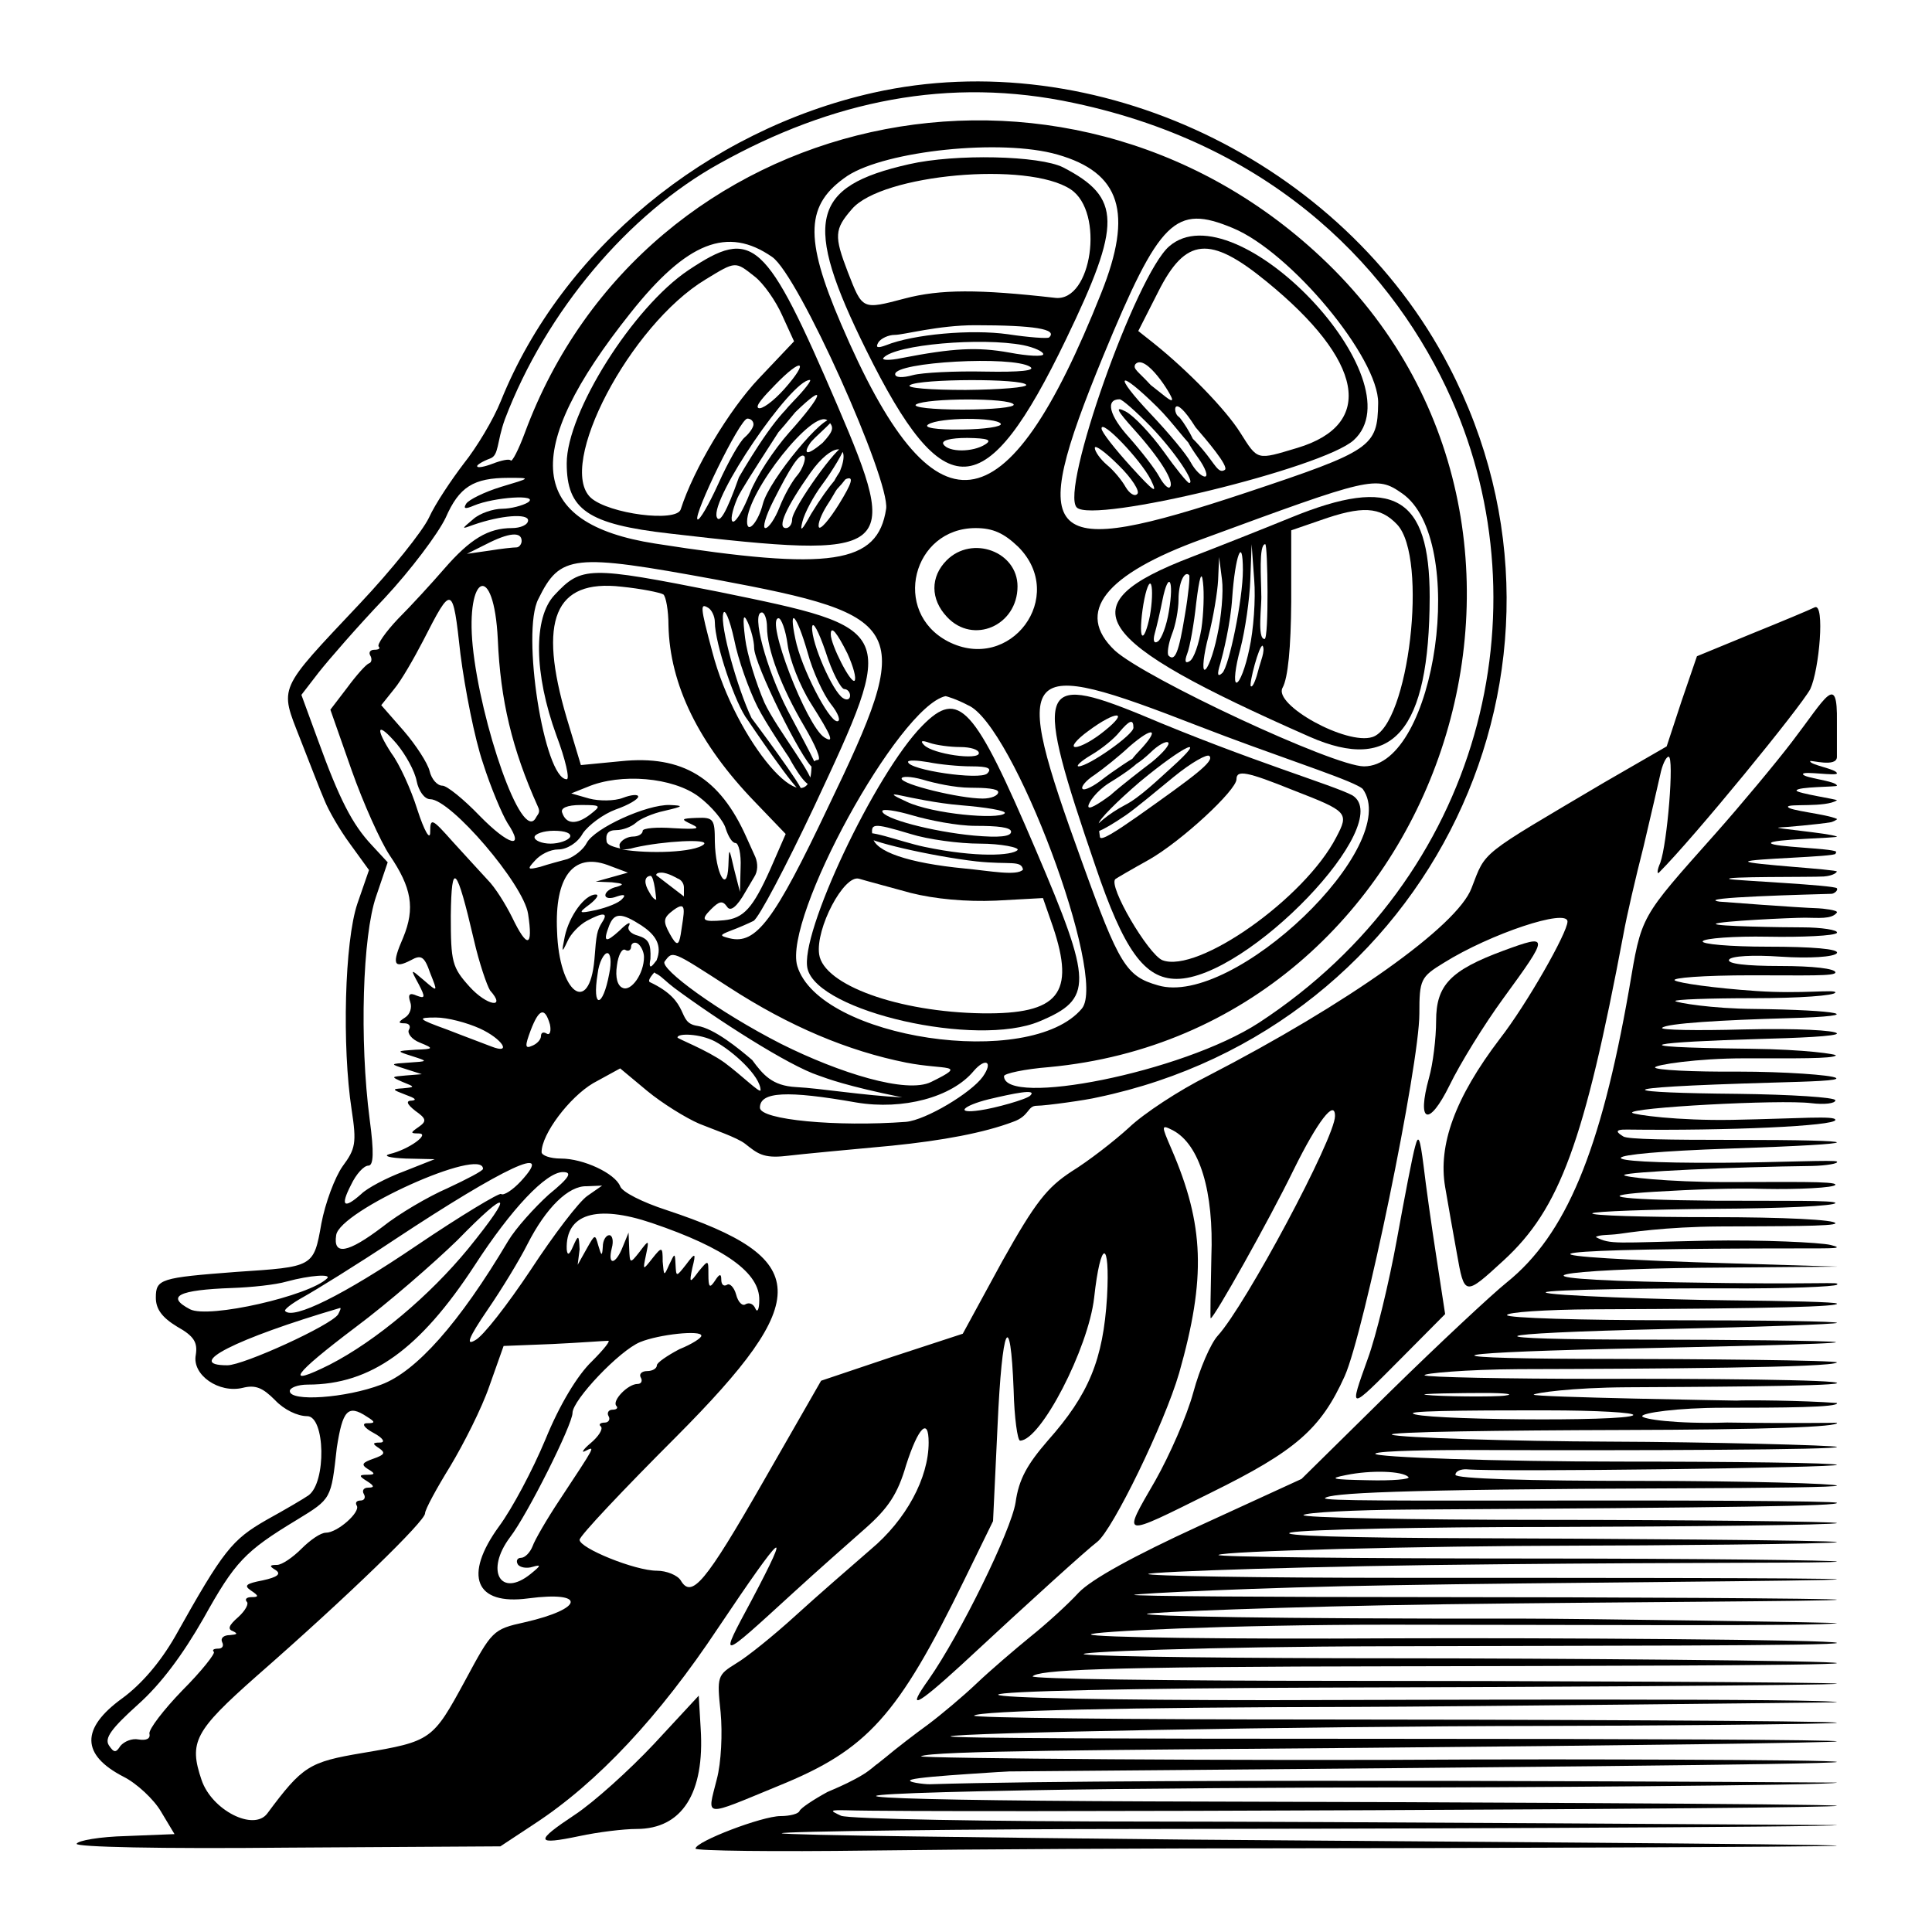<?xml version="1.0" encoding="utf-8"?>
<!-- Generator: Adobe Illustrator 25.0.0, SVG Export Plug-In . SVG Version: 6.00 Build 0)  -->
<svg version="1.1" id="Layer_1" xmlns="http://www.w3.org/2000/svg" xmlns:xlink="http://www.w3.org/1999/xlink" x="0px" y="0px"
	 viewBox="0 0 300 300" style="enable-background:new 0 0 300 300;" xml:space="preserve">
<g transform="translate(0,300) scale(0.05,-0.05)">
	<path d="M2823,5490c-306-69-331-177-133-577c243-492,371-485,621,34c173,359,172,439-9,533C3229,5517,2967,5523,2823,5490z
		 M3325,5412c106-70,66-350-48-337c-237,27-357,27-467-2c-133-35-131-36-177,82c-43,112-42,133,13,196
		C2739,5459,3192,5500,3325,5412z M3028,4990c183,0,258-12,230-38c-4-4-62,0-128,10c-114,16-293,0-378-34c-27-10-34-8-24,9
		c8,12,31,23,51,23C2806,4960,2914,4990,3028,4990z M3178,4928c34-7,62-20,62-28s-47-6-105,5c-100,18-175,14-335-17c-38-8-64-7-56,1
		C2781,4930,3048,4953,3178,4928z M3199,4861c19-12-31-17-140-15c-93,2-194-3-224-11c-32-9-55-8-55,3C2780,4876,3144,4896,3199,4861
		z M3187,4805c5-8-80-15-188-16c-109,0-187,6-173,15C2857,4824,3175,4825,3187,4805z M3148,4744c5-9-66-16-159-16s-157,7-144,16
		C2878,4764,3135,4765,3148,4744z M3108,4684c5-9-49-17-121-18c-81-1-121,6-104,16C2917,4704,3094,4705,3108,4684z M3060,4620
		c-39-25-114-25-130,0c-8,12,21,20,74,20C3067,4639,3082,4634,3060,4620z"/>
	<path d="M3631,5235c-103-89-340-758-287-811c51-51,764,122,860,209C4407,4817,3838,5415,3631,5235z M3933,5126
		c302-246,339-444,96-517c-127-38-122-40-177,47c-45,72-164,194-269,278l-48,38l62,122C3682,5263,3757,5270,3933,5126z M3640,4760
		c0-12-28.4,15.3-66.4,44.3c-39.8,43.5-56.3,49.8-47.6,64.7C3558,4904,3640,4772,3640,4760z M3594,4736
		c47-46,99.9-121.8,112.7-124.3c21.5-4.3-36.3,88.2-46.3,94.2c-18.4,10.9-20.4,83.1,52.6-32.9c31-36,105.5-122.5,90.7-132.3
		c-20-13-29.7,17.3-68.7,63.3c-64,76-74,58-14-26c23-32,32-58,21-58s-31,20-44,44c-13,25-69,92-124,150
		C3455,4840,3471,4857,3594,4736z M3574,4675c74-77,140-175,119-175c-5,0-41,44-80,99c-39,54-92,110-117,123c-35,18-28,4,27-57
		c80-89,126-163,110-178c-5-6-20,9-33,33s-55,78-93,121c-62,68-75,119-30,119C3485,4760,3528,4722,3574,4675z M3574,4510
		c23-47,10-38-61,40c-50,55-92,108-92,119C3419,4701,3542,4573,3574,4510z M3532,4466c-8-9-24,1-36,21c-11,20-37,52-58,69
		c-21,18-38,42-38,53s33-13,74-54C3515,4515,3541,4474,3532,4466z"/>
	<path d="M2138,5161c-172-115-378-442-378-600c0-144,65-189,320-218c698-81,719-65,521,397C2377,5261,2339,5295,2138,5161z
		 M2344,5141c27-21,65-75,85-120l37-81l-109-115c-93-98-203-282-243-407c-13-41-223-14-279,36c-108,99,121,536,356,678
		C2286,5190,2283,5189,2344,5141z M2435,4791c-34-38-70-64-80-58s16.7,35.3,51.7,71.3C2491.7,4892.3,2515,4881,2435,4791z
		 M2464,4754c-87-89-192.1-276.2,6-34c99,96,87,55-19-63c-48-54-103-138-122-188c-19-49-42-89-52-89s-4,33,13,73
		s192,298.2,187,303.2c-51.9-23-140.7-167.3-182.2-238.4c-39-111-60.8-144.8-68.8-123.8c-21,56,231,426,289,426
		C2522,4820,2499,4790,2464,4754z M2555,4625c-56.9-48.2-57.7-28.8-39.4-1.7c12,17.8,71.6,65.7,68.1,71.7
		c-18,28-195.6-185-214.6-260c-14-56-49-96-49-55c0,93,207,354,250,314C2592,4674,2589,4662,2555,4625z M2340,4682c0-9-12-27-27-40
		c-15-12-52-77-82-144c-30-66-59-116-65-111c-13,14,132,313,155,313C2332,4700,2340,4692,2340,4682z M2608,4535
		c-48.6-73.9-2-32,21-22c23,8,17-13-23-78c-31-50-59-82-63-72s8,40,25,67c18,27,27.3,46.4,31.4,50.8c86.1,90.5,37.8,115.9-80.4-76.8
		c-28-51-36-59-27-24c7,28,35,80,62,116c28,37,72.7,109.8,66.7,115.8c-14,14-160.7-190.8-160.7-224.8c0-15-9-27-19-27
		c-29,0,0,64,76,172C2583,4625,2646.7,4631,2608,4535z M2477,4525c-17-19-42-64-56-100s-34-65-44-65s1,38,25,85
		c51,101,81.9,151.9,95.9,137.9C2503.9,4576.9,2493,4544,2477,4525z"/>
	<path d="M4010,4393c-88-36-227-91-310-123c-389-149-318-256,367-558c259-114,372,17,373,434C4440,4459,4328,4523,4010,4393z
		 M4339,4371c97-103,36-625-77-660c-80-26-308,100-279,153c17,30,26,125,27,267v222l90,31C4230,4430,4286,4427,4339,4371z
		 M3880,3985c-12-58-30-105-40-105c-9,0-4,47,12,105c15,58,29,155,31,215l4,110l8-110C3900,4140,3893,4043,3880,3985z
		 M3859.9,4228.8c0-89-42.9-298.8-63.9-318.8c-15-14-17-5-6,30c8,28,31.7,123.3,36.7,203.3
		C3835.7,4273.3,3859.9,4339.8,3859.9,4228.8z M3780,4025c-12-58-30-105-39-105c-8,0-3,47,12,104c15,58,28,137,30,175l3,71l9-70
		C3800,4162,3793,4083,3780,4025z M3731,4047c-8-47-23-92-36-100c-14-9-17-1-8,23c8,20,21,91,28,158c10,81,17,102,21,63
		C3740,4159,3738,4094,3731,4047z M3680,4091c-19-117-31-147-51-127c-5,6-1,35,10,65c12,29,21,79,21,109c0,51,18,91,33,76
		C3696,4210,3691,4155,3680,4091z M3571,4087c-8-39-18-66-24-60c-6,5-4,49,4,97c8,47,19,74,24,60S3578,4126,3571,4087z M3630,4101
		c-7-44-23-86-34-93c-12-8-16,2-10,24c6,21,17,68,24,104C3629,4230,3647,4200,3630,4101z M3929.3,4310c8,0,11.7-294.6-2.1-294.5
		c-24,0.3-8,106-10.2,137.6C3917,4197,3908.3,4310,3929.3,4310z M3907.4,3917.2c-4.3-17.5-15.9-54.3-22.9-48.3
		c-6,7,26,130,36.8,125.6C3930.2,3979.4,3914.2,3944.8,3907.4,3917.2z"/>
	<path d="M2940,4260c-51-51-51-121,1-176c81-87,219-27,219,95C3160,4287,3019,4339,2940,4260z"/>
	<path d="M2864,3746c-146-148-383-649-356-755c33-133,525-245,720-163c167,70,166,118-11,532C3025,3810,2978,3862,2864,3746z
		 M2982,3680c32,0,58-8,58-19c0-23-143-3-170,25c-13,13-8,16,17,7C2907,3686,2950,3680,2982,3680z M3017,3620c51,0,65-6,49-22
		c-22-22-246,11-246,36c0,6,28,5,63-1C2917,3626,2977,3620,3017,3620z M3012.6,3553.7c47,0,87.4-2.7,87.4-13.7s-22-20-48-20
		c-72,0-252,44-252,62c0,8,29,7,65-3C2901,3568,2965.6,3553.7,3012.6,3553.7z M2984.4,3499.2c74-6,144.1-16.7,135.6-25.2
		c-20-19.9-223-2-304,36c-48,22-53,27-16,19C2828,3523,2910.4,3505.2,2984.4,3499.2z M3030.4,3435.2c67,0,109.6-4.2,109.6-18.2
		c0-15-36-19-115-12c-129,12-285,53-285,76c0,8,42,2,93-13S2971.4,3435.2,3030.4,3435.2z M2828,3410c54-17,151-30,215-30
		c65,0,124.6-12,117-20c-16.3-17.1-127-24-289,10c-76,16-186.5,60.4-186,35.7c0.3-17,207.9-64.9,347.9-80.9
		c104-11,138.2,4.7,144.2-25.3c-17.9-21-105.1-3.8-180.1,3.2c-177,17-281,53-287,98C2704,3442.7,2705,3447,2828,3410z M2828,3227
		c75-19,173-28,265-24l146,8l31-89c70-208,18-272-219-269c-261,4-493,88-507,183c-12,80,77,249,124,235
		C2691,3264,2763,3245,2828,3227z"/>
	<path d="M5565,3696c-52-68-158-195-235-282c-240-270-231-253-271-488c-88-502-196-761-380-909c-46-37-209-189-361-338l-276-272
		l-316-145c-207-95-337-167-376-208c-33-36-100-97-150-137c-49-40-125-105-167-145c-42-40-110-97-150-127c-40-29-100-75-132-102
		l-60-48l41.6-29.8l51.1,30.6L3766,504c591,5,1930.6,16,1938.6,24s-973.6,8.8-1127.6,7.8c-705-5-1728,3.5-1717,9.8
		C2891.1,563.3,3445,565,4241,572c797,7,1459.6,16,1463.6,20c5,5-635.6,8-1414.6,8s-1344.1,1.6-1338.1,7.6
		c11,11,1081.1,31.4,1836.1,32.4c219,0,922.6,5,916.6,10c-5,6-1022.6,10-1614.6,10s-1071,5-1065,12c16,15,472,26,1183,27
		c329,1,1496.6,14.3,1496.6,14.3C5694.8,725.9,4406,721,3942,720c-490,0-842,7-842,17c0,11,420,20,1004,22c552,1,1595.6,7,1600.6,12
		c6,5-1012.6,9-1544.6,9s-960,6-953,14c19,19,182.7,30.2,1142.7,31.2c459,1,1355,1.8,1355,9.8c0,8-893.6,15-1369.6,15s-910,5-965,12
		c-55,7,379.4,24.4,934.4,25.4c582,2,1415.2,0.6,1400.2,10.6c-16,10-882.7,16-1388.7,14c-505-3-923,3-928,12
		c-6,9,422.3,30.4,928.3,30.4c553,0,1335.7-5.5,1388.3,4.6c12.8,2.5-802.4,14.3-982.4,14.3c-785-1-1168.2,7.7-1160.2,14.7
		c4,5,426,22.8,926,29.8c501,7,1212.6,9.2,1216.6,14.2c5,4-723.6,8-1244.6,8s-943,3-938,7c4,4,375.1,23,809.1,30
		c435,8,1368.8,13.1,1373.8,18.1c5,5-931.9,4.8-1364.9,4.8s-781,6-774,12c6,7,513,25.2,1094,30.2c581,6,1040.6,3.2,1044.6,8.2
		c5,4-432.6,9.6-964.6,9.6s-962,5-956,11c12,12,619,28,1114,29c192,0,812.6,5,806.6,11c-6,6-770.6,11-1127.6,12c-388,1-615,8-567,18
		c44,9,408,17,808,17c401,1,881.6,6,886.6,12c6,5-482.6,10-904.6,10s-760,7-752,15c9,8,156,16,329,17c1004,6,1337.6,11,1327.6,21
		c-6,6-488.6,8-915.6,7c-427,0-682.2-1.5-674.2,7.5c15,15,198.2,27.5,1103.2,30.5c269,1,492.6,3.5,486.6,8.5
		c-5,6-280.6,14.5-601.6,14.5c-362,0-583,7-583,19c0,11,16,18,35,17c98-9,1158.6,5,1149.6,14c-6,6-324.6,10-672.6,10
		c-375,0-766.9,13.5-760.9,24.5c6,10,209.9,11.5,283.9,11.5c543-2,1158.6,0.6,1149.6,9.6c-6,5-405.6,15.4-706.6,16.4
		c-302,1-652.7,12.4-674.7,21.4S4670,1558,5036,1559c446,1,676.9,9.5,668.9,22.5c0,0-147.3-2.2-341.2,0.7
		c-160-5-263.7,10.8-263.7,19.8c0,10,108.9,26.1,251.9,26.1c179,0,361.8,0.8,352.8,14.8c-106.6,7.9-287.3,9.4-311.3,7.4
		c0,0-639.3,10.6-630.3,18.6c5,5,114.1,21.8,291.1,22.8c176,1,634.6,2.6,650.6,12.6c17,11-434.4,14.6-742.4,13.6
		c-285,0-532.2,5-538.2,11c-6,6,129,18.1,293,19.1c432,1,972.6,4.7,987.6,20.7c8,7-458.6,11.1-704.6,11.1c-562,0-562,18,1,31
		c303.7,6.7,709.4,15.1,700.5,21c-7,4.6-361.1,7.9-588.2,7.9c-552,0-540.3,19.1,68.7,33.1c279,6,518.6,14.8,522.6,18.8
		c5,5-228.6,8.2-511.6,8.2c-282,0-513,7-513,16s119,17,265,18c578,2,767.6,8.8,759.6,17.8c-5,5-150.6,8.2-340.6,10.2
		c-189,2-564,14.6-564,24.6c0,9,374,13.4,562,12.4c188-1,335.6,5.4,342.6,11.4c11,11-31.8-1.1-495.7,7.4
		c-597.3,11-342.9,41.2,73.1,45.2l422.6,3.6L5265,2080c-633,22-472,43,335,43c96,0,129.3-0.4,85.3,10.6c-33,8-213.3,16.4-382.3,13.4
		c-288-6-300.2-13-347.4,11.3c13,8,38.9,5.2,72.4,9.7c26.4,3.6,142.2,22.1,314.2,23.1c179,1,357.8-0.1,357.8,9.9c0,11-159,19-383,19
		c-211,0-378,5-372,12c6,6,179,12,383,14c205,1,372,9,372,18s-161.3,6.1-373.3,7.1c-336,3-369.7,16.9-186.7,27.9
		c116,7,244.5,11.8,340.5,8.8c99-2,219.5,3.2,219.5,13.2c0,11-143.8,7.9-337.8,7.9c-184,0-324.2,16.1-318.2,22.1
		c10,10,340,25,584,28c43,1,83.6,7.6,76.6,13.6c-6,6-174-2.7-358-3.7c-430-2-412.7,29.1,25.3,44.1c441,15,444,27,6,27
		c-191,0-322.4,1.5-336.4,10.5c-16,10-34.6,22.5,12.4,21.5c312-4,646,11,646,30c0,14-108,4.2-320,0.2c-171-3-304,15.8-311,21.8
		c-15,16,460,42,556,30c41-5,75-1,75,9c0,9-137,18-305,20c-342,3-459.5,18.5,115,35c111,3.2,206.5,5.6,191.5,14.6
		c-14,9-159.5,19.4-302.5,19.4c-142-1-259,5-259,13c0,8,129.8,28.3,277.8,28.3c157,0,274.7-1.7,283.7,8.9
		c3.2,3.7-93.5,18.8-265.5,20.8c-442.7,5.1-287.8,21.3,26.2,30.3c114,3,249.7,8.3,242.4,17.8c-6.9,8.9-121.6,15.9-289.6,11.9
		c-146-4-260-2-253,5c13,14,187.1,24.3,393,30c259.1,7.2,152.9,25.6-106.1,28.6c-134,1-240.9,19.4-245.9,24.4s104,9,244,9
		c139,0,253,8,253,18s-104.8-5.4-245.5,4.3c-133.4,9.1-239.9,24.8-252.9,32.8c-13,8,87.5,16,238.5,16c170,0,260-3.1,260,8.9
		c0,12-70,20-171,20c-107,0-167,7-159,20c7,11,73,15,160,9c89-6,166.6-1,174.6,11c8,13-76.6,20-214.6,20c-117,0-208,8-202,17
		c6,9,97,16,202,14c106-2,209.6,2.9,214.6,11.9c6,9-49.6,17.1-106.6,17.1c-58,0-278.1,3.1-269.1,11.1c8,8,232.1,18.9,277.1,18.9
		c38.7,0,82.4-5.8,98.6,15.9c5.7,7.7-47.7,13-57.2,13.3c-62.1,1.9-304.6,20.3-307.4,20.7c-85.9,13.3,288.9,22.4,347.9,24.3
		c8.1,0.3,21.2,10.5,16.7,17.2c-6.6,9.9-317.3,24.3-332.2,28.3c-32,9,253.5,5.8,291.6,8.3c10.1,0.7,34.6,4.5,40.6,15.3
		c3.7,6.6-277.8,22.4-275.7,31.1c2.1,9.1,271.3,14.4,271.6,24.4c0.1,3.5,4,4.6,1.1,6.6c-14.5,10.3-197,14.1-201.6,26
		c-5,13,214.9,15.9,204.6,20.7c-25,11-208.4,26.1-179.4,28.1c18.4,0.6,122,9.7,161.3,16.4c3.7,0.6,21.6,8.6,18.2,10.2
		c-32.5,15.4-152.3,25.9-152,37.8c0.2,10.3,117-3,152,20c4.1,2.7-126.4,22-125.4,30.4c1.4,12.2,125.3,10.9,125.4,14.8
		c0.2,15.3-105.4,23.8-105.4,36.3c0,10.4,105.4-7.2,105.4,2.2c0,13.5-83.1,25.6-83.2,37.8c0,4.6,83.2-20.5,83.2,13.3
		c0,21.5,0,106.5,0,108.9C5707,3914.1,5670.2,3833.2,5565,3696z M4675,1666c-30-5-210.1-2.9-246.1,2.1c-36,4,115.1,5.9,181.1,5.9
		S4705,1670,4675,1666z M5072,1605c-21-21-684.2-14.9-684.2,6.1c0,9,259.2,8.9,415.2,8.9S5080,1613,5072,1605z M4374,1413
		c7-7-50-12-126-10c-111,2-124,5-68,16C4258,1435,4355,1432,4374,1413z"/>
	<path d="M4670,3048c-165-61-210-107-210-218c0-55-10-135-22-177c-39-141-1-155,64-23c32,66,107,188,167,270
		C4812,3096,4812,3100,4670,3048z"/>
	<path d="M4395,2440c-8-27-33-158-57-290s-64-298-90-369c-59-165-61-165,102-1l138,139l-27,176c-15,96-33,225-40,285
		C4410,2466,4405,2479,4395,2440z"/>
	<path d="M2031,584c-77-82-187-181-246-220c-125-83-123-95,15-66c56,12,136,22,177,22c141,0,212,111,199,312l-6,102L2031,584z"/>
	<path d="M2570,435c-44-24-83-50-87-59c-3-9-30-16-59-16c-57,0-264-79-264-101c0-7,245-10,545-6c300,4,886,7,1303,7
		c417,0,1701.6,4,1696.6,8c-4,5-1434.6,14-2021.6,19c-587,6-1248.2,13.6-1255.2,19.6c-6,6,600.2,13.4,1132.2,13.4
		s2150.6,5,2144.6,12c0,0-1617.6,11-2125.6,11c-511,0-943,8-967,18c-37,17-35,18,18,17c240-8,3083.7,4,3074.7,14
		c-6,6-1411.7,12-1937.7,13c-1097,2-1401,20-577,35c308,6,882,9,1140,9c259-1,1374.6,6,1374.6,15c0,0-2135.8,15.5-2816.9-5.1
		c-15.9-0.5-80.2,7.2-56.2,14.5c38.6,11.8,316.8,24.5,317.3,27.7c8.5,55.6-414.2,30.9-427.7,18C2676.7,476.9,2577.1,438.7,2570,435z
		"/>
</g>
<g>
	<path d="M211,122.2"/>
	<path d="M182.7,152c11,0,34.2-24.2,27.3-28.5c-3-1.6-15.8-5.3-32.8-12.5c-16.1-6.6-16.7-4.5-7.1,23.5
		C174.5,147.5,177.7,152,182.7,152z M169,113.5c4.3-3.2,6.5-3.2,2.5,0c-1.7,1.4-3.7,2.5-4.5,2.5S167.2,114.8,169,113.5z
		 M169.5,117.2c1.7-1,3.6-2.6,4.3-3.5c1.6-1.9,2.2-2.1,2.2-0.7c0,1.1-7,6-8.5,6C167,119,167.8,118.2,169.5,117.2z M169,125.2
		c0-0.6,1.3-2.4,3.2-3.6c6.2-3.8,5.1-4.3,4.7-4.3c-0.5,0-4.3,2.6-5.7,3.7s-2.8,1.8-3.1,1.5c-0.3-0.3,0.5-1.3,1.9-2.2
		c1.3-0.9,3.8-2.9,5.4-4.4c3.7-3.2,4.8-2.8,1.5,0.7c-2.9,3-1.5,3.3,1.7,0.3c1.2-1.2,2.5-1.9,2.8-1.6s-0.8,1.6-2.5,3
		c-1.7,1.3-4.7,3.6-6.5,5.2C170.5,124.9,169,125.8,169,125.2z M170.8,130c-0.1-0.6-0.2-1.5-0.2-2.1c0-0.6,2.9-3.5,6.4-6.5
		c7-5.8,10.8-7.5,4.9-2.2c-2,1.8-5,4.7-7.2,5.8c-5.3,2.8-8,7.1,0.1,1.6c1.6-1.1,4.8-3.8,7.5-6c2.7-2.2,5.2-3.6,5.5-3.2
		c0.8,0.8-2.3,3.1-11.2,9.4C173.3,129.1,171,130.6,170.8,130z M173.2,136.5c0.1-0.1,2.5-1.5,5.2-3c5.1-2.9,13.6-10.8,13.6-12.5
		c0-1.5,1.6-1.2,8.8,1.7c8.5,3.3,8.7,3.5,6.7,7.3c-4.9,9.5-21.5,21.2-27,19.1C178.3,148.2,172,137.5,173.2,136.5z"/>
	<path d="M281.8,94.3c-0.8,0.4-5.1,2.2-9.8,4.1l-8.5,3.5l-2.4,7l-2.3,7l-9.7,5.6c-19.6,11.6-18.3,10.5-20.6,16.4
		c-2.2,5.9-19.3,18-41,29.2c-4.4,2.2-9.9,5.8-12.2,8c-2.3,2.1-6.3,5.2-8.9,6.8c-3.8,2.5-5.6,4.7-10.8,14l-6.1,11.2l-11,3.6l-11,3.7
		l-9,15.7c-9,15.7-11.1,18.2-12.8,15.3c-0.5-0.8-2.2-1.5-3.7-1.5c-3.4,0-12-3.5-12-4.8c0-0.6,6.8-7.8,15-16
		c21.4-21.5,21.1-27.7-1.5-35.2c-3.7-1.2-6.9-2.8-7.2-3.7c-0.8-2-5.7-4.3-9.2-4.3c-1.7,0-3-0.5-3-1c0-2.8,4.3-8.5,8-10.7l4.2-2.3
		l4.2,3.5c2.3,1.9,6,4.2,8.1,5.1c2.2,0.9,5.8,2.1,7.1,3.1c1.9,1.5,2.8,2.3,6.3,1.9c2.5-0.3,10-1,16.5-1.6c7.9-0.8,14.3-2,18.8-3.7
		c2.6-0.9,2.2-2.5,3.7-2.5c1.4,0,7.8-0.9,9.4-1.3c51.7-10.8,78.8-67,54.6-113.5c-16.6-32-55-50.2-89.4-42.5
		c-25.8,5.8-48.3,24.3-57.8,47.8c-1.2,3-3.8,7.3-5.8,9.8c-1.9,2.5-4.4,6.2-5.4,8.4c-1,2.1-5.8,8.1-10.7,13.3
		c-12.9,13.7-12.5,12.8-9.3,21c1.5,3.8,3.1,8,3.8,9.6c0.6,1.5,2.3,4.5,4,6.8l2.9,4l-1.8,5.2c-2,5.9-2.4,22.2-0.9,32
		c0.8,5.2,0.6,6.1-1.4,8.8c-1.2,1.7-2.7,5.7-3.3,8.9c-1.2,6.8-1.2,6.7-13.2,7.5c-11.8,0.9-12.5,1.1-12.5,4c0,1.8,1,3.1,3.3,4.5
		c2.7,1.5,3.2,2.5,2.9,4.4c-0.6,3.1,3.6,6,7.3,5.1c2-0.5,3.1,0,5,1.9c1.4,1.5,3.5,2.5,5,2.5c2.8,0,3,10.3,0.2,12.3
		c-0.7,0.5-3.6,2.2-6.5,3.8c-5.4,3.1-6.7,4.7-14.2,18.1c-2.3,4-5.2,7.4-8.2,9.6c-6.5,4.7-6.4,8.8,0.2,12.2c2,1,4.7,3.5,5.8,5.4
		l2.1,3.5l-7.5,0.3c-4.1,0.1-7.5,0.7-7.7,1.2s12.8,0.8,32.8,0.6l33-0.2l5.3-3.5c9.8-6.4,19.4-16.7,28.5-30.4
		c10.2-15.2,11.6-16.4,5.2-4.3c-5.1,9.5-5.2,9.5,6.5-1.2c3.6-3.3,8.7-7.8,11.2-10c3.5-3.1,5-5.3,6.3-9.8c1.9-5.9,3.5-7.5,3.5-3.5
		c0,5.5-3.5,12-9,16.6c-3,2.6-8.3,7.2-11.7,10.3c-3.4,3.1-7.5,6.4-9.2,7.4c-2.9,1.8-3,2-2.4,7.6c0.3,3.2,0.1,7.8-0.6,10.4
		c-1.5,6-2.3,5.9,9.6,1c13.8-5.6,18.5-10.8,28.9-32.1l4.4-9l0.7-14.8c0.7-15.7,2-18.5,2.5-5.5c0.1,4.2,0.6,7.8,1,7.8
		c3.2,0,10.6-14.3,11.5-22.2c1-9.1,2.5-9.2,2-0.1c-0.6,9.7-2.8,15.1-9.2,22.3c-3.2,3.7-4.5,6-5,9.6c-0.7,4.4-8.6,20.5-13.5,27.5
		c-3.5,4.9-2,4.2,5-2.2c11.2-10.4,19.5-17.9,21.2-19.2c2.4-1.9,10.4-18.3,12.7-26.2c4.2-14.8,3.9-23-1.2-34.8
		c-1.6-3.7-1.6-3.8,0.2-2.9c4.2,2.2,6.4,9.5,6,19.7c-0.1,5.2-0.2,9.5-0.1,9.5c0.5,0,9-15.1,12.9-23.1c3.7-7.5,6.4-11,6.4-8.3
		c0,3.4-13.9,29.4-18.2,34.1c-1.1,1.2-2.8,5.1-3.8,8.8c-1,3.7-3.7,9.8-5.9,13.7c-5.2,9-5.5,8.9,8.6,1.9c13.2-6.5,17.1-9.9,20.8-18.1
		c3-6.7,11.6-48.3,11.6-56.3c0-5.3,0.2-5.7,3.8-7.9c7.2-4.5,19.2-8.5,19.2-6.4c0,1.7-6.3,12.8-10.5,18.2c-7,9.2-9.6,16.5-8.5,23
		c0.5,2.9,1.3,7.5,1.8,10.2c1.2,6.8,1.2,6.8,7.3,1.2c8.7-8,12.5-18.3,18.6-50.7c0.5-2.8,1.9-8.8,3.1-13.5c1.1-4.7,2.3-9.8,2.6-11.2
		c0.3-1.5,0.9-2.8,1.3-2.8c0.9,0-0.2,13.5-1.3,16.5c-0.5,1.1-0.5,1.8-0.2,1.5c5.5-5.5,22-25.7,23.5-28.5
		C282.5,104,283.4,93.6,281.8,94.3z M105.5,209.5c-1.9,1-3.5,2.1-3.5,2.5c0,0.5-0.7,0.9-1.5,0.9c-0.9,0-1.3,0.5-1,1s0.1,1-0.5,1
		c-1.5,0-4,2.6-3.3,3.4c0.3,0.3,0.1,0.6-0.6,0.6c-0.6,0-0.9,0.5-0.6,1s0,1-0.6,1c-0.7,0-1,0.3-0.6,0.6c0.4,0.4-0.4,1.6-1.6,2.6
		s-1.5,1.6-0.8,1.2c1.6-0.8,1.6-0.9-4,7.6c-2,3-3.9,6.3-4.2,7.2c-0.4,1-1.2,1.8-1.8,1.8c-0.6,0-0.8,0.5-0.5,1
		c0.3,0.5,1.4,0.7,2.3,0.4c1.4-0.4,1.3-0.2-0.3,1.1c-4.7,3.8-7.1-0.5-3.2-5.7c2.7-3.5,9.7-17.5,9.7-19.3c0-2,7.3-9.7,10.5-11
		c2.9-1.2,9.5-1.9,9.5-1C109,207.7,107.5,208.7,105.5,209.5z M101.2,189.9c11.5,3.9,16.8,7.8,16.7,12c0,1.4-0.3,2-0.6,1.3
		c-0.3-0.7-0.9-1-1.5-0.7c-0.5,0.4-1.2-0.3-1.5-1.5c-0.3-1.1-1-1.8-1.4-1.5c-0.5,0.3-0.9,0-0.9-0.8c0-1-0.3-0.9-1,0.2
		c-0.8,1.2-1,1-1-1c0-2.3,0-2.3-1.5-0.5c-1.4,1.9-1.5,1.9-1-0.5c0.6-2.4,0.5-2.5-1-0.5c-1.5,1.9-1.5,1.9-1.6,0c-0.1-1.9-0.1-1.9-1,0
		c-0.8,1.8-0.8,1.8-1-0.5c0-2.3-0.1-2.4-1.6-0.5c-1.5,1.9-1.5,1.9-1-0.5s0.5-2.5-1-0.5c-1.5,1.9-1.5,1.8-1.6-0.5l-0.1-2.5l-0.9,2.2
		c-1.1,2.8-2.4,3-1.7,0.2c0.3-1.1,0.1-2-0.4-2s-1,0.8-1,1.8c-0.1,1.5-0.2,1.5-0.7-0.2c-0.5-1.8-0.5-1.8-1.8,0.5l-1.4,2.5L90,194
		c-0.1-2.3-0.2-2.3-1-0.5c-0.6,1.4-0.9,1.5-1,0.5C87.8,188.5,92.6,187,101.2,189.9z M93.5,184.1l-2.3,1.6c-1.3,0.9-5.2,6-8.8,11.5
		c-3.6,5.4-7.4,10.3-8.6,10.9c-1.5,0.9-1.1-0.3,1.9-4.7c2.2-3.2,5-7.8,6.2-10.2c2.9-5.7,6.4-9.1,9.2-9L93.5,184.1z M84.9,160.5
		c-0.5-0.3-0.9-0.2-0.9,0.4c0,0.5-0.6,1.2-1.4,1.5c-1.1,0.5-1.1,0-0.2-2.4c1.3-3.4,2.2-3.7,3-0.9C85.6,160.1,85.4,160.8,84.9,160.5z
		 M64.7,193.4c-11.5,7.8-19.1,11.5-20.4,10.2c-0.3-0.2,1-1.2,2.8-2.2c1.8-1,8.3-5,14.3-9c16.8-11.1,25-15,19.5-9
		c-1.3,1.4-2.7,2.3-3.1,2C77.5,185.2,71.5,188.8,64.7,193.4z M72.7,193.9c-6,7.3-14.3,14.3-21.5,18c-7.2,3.6-5.8,1.6,4-5.8
		c5.1-3.8,12.2-10,15.8-13.5C79.1,184.3,80,184.9,72.7,193.9z M96.6,131.9c0.4,0,1,0,2-0.3c4.4-1,11.6-1.4,10.7-0.5
		C107.9,132.4,100.6,132.6,96.6,131.9z M101.9,139.7c0,0-0.4,0.1-1.1-1.2c-0.8-1.3-0.8-2.4,0.2-2.5
		C101.6,136,101.9,139.7,101.9,139.7z M96.5,131.8c-1.3-0.3-2.2-0.6-2.3-1.1c-0.2-1.2,0.2-1.8,1.5-1.8c1,0,2.3-0.5,3-1.1
		c0.6-0.6,2.6-1.5,4.5-1.9c3-0.7,3-0.8,0.8-0.9c-3.6-0.1-11.7,3.6-12.9,5.9c-0.5,1-1.9,2.1-3,2.5c-1.1,0.3-3,0.8-4.2,1.2
		c-2,0.5-2.1,0.4-0.8-1c0.8-0.9,2.3-1.7,3.6-1.7c1.3,0,3-1,3.8-2.5c0.9-1.3,3.2-3,5.1-3.7c2-0.7,3.5-1.6,3.5-2
		c0-0.4-1.1-0.3-2.4,0.2c-1.3,0.5-3.7,0.5-5.2,0.1l-2.8-0.8l2.5-1c5.2-2.2,13.3-1.5,17.3,1.5c2,1.5,3.9,3.8,4.2,5
		c0.4,1.2,1,2.2,1.5,2.2s0.9,1.7,0.8,3.8l-0.1,3.8L114,135c-0.8-3.5-0.8-3.5-0.9-0.5c-0.2,4.4-2,1.1-2.1-3.8c0-3.5-0.2-3.8-2.8-3.7
		c-2.5,0.1-2.5,0.2-0.8,1c1.5,0.7,0.8,0.8-2.8,0.6c-2.6-0.2-4.8,0-4.8,0.4c0,0.5-0.7,0.9-1.5,0.9s-1.8,0.5-2.1,1.2
		C96.2,131.5,96.2,131.8,96.5,131.8z M116.7,111.5c-2.2-4.6-4.9-14.3-4.4-16.2c0.2-1,1,0.8,1.7,4c0.6,3.1,2.3,7.8,3.6,10.4
		c1.3,2.6,4.9,7.9,4.9,7.9s2.6,4.9,3.5,4.2c0.8-0.9-5.4-8.6-7.3-12.7c-1.3-3-2.7-7.5-3-10c-0.4-3.2-0.3-4,0.4-2.5c0.5,1.1,1,2.9,1,4
		c0,2.5,7.5,17.6,9.1,18.6c1.4,0.9,0.4-0.8-3.9-8.9c-3.3-6.4-5.7-15.2-4-15.2c0.4,0,0.8,1,0.8,2.3c0,3.4,2.2,9.3,5.8,15.4
		c1.7,2.9,2.7,5.2,2.1,5.2c-0.5,0-1,0.5-1,1.2c-0.2,9.5-11.8-4.1-15.4-18c-1.9-7.1-1.9-7.6-0.6-6.8c0.5,0.3,1,1.3,1,2.2
		c0,3.3,3.2,12.8,5.1,15.2c0,0,7.8,11.6,8.4,11.1C125.1,122.7,116.7,111.5,116.7,111.5z M131.1,107c0.5,0,0.9,0.5,0.9,1
		c0,0.6-0.5,0.8-1.1,0.4c-1.6-1-4.9-8.5-4.8-11c0.1-1.1,1,0.6,2.1,3.8C129.2,104.4,130.6,107,131.1,107z M129,98.5
		c0-1.5,1-0.2,2.6,3c0.9,2,1.4,3.8,1.1,4.2C132.1,106.2,129,100.1,129,98.5z M129,109.3c1.2,1.5,1.6,2.7,1,2.7
		c-1.3,0-5.6-8.3-6.5-12.8c-1.1-5.2,0.2-3.8,1.9,2.1C126.2,104.3,127.9,107.9,129,109.3z M125.9,109.2c3.3,5.2,3.7,6.3,2.1,5.3
		c-2.8-1.8-9.2-18.5-7.1-18.5c0.4,0,1.1,1.8,1.4,4.1S124.2,106.5,125.9,109.2z M117.2,124.5l4.8,5l-2.4,5.5c-2.7,6-4.1,7.6-7.2,7.9
		c-3.3,0.3-3.7,0-2-1.7c1.3-1.3,1.8-1.4,2.5-0.4c0.5,0.8,1.5,0.1,2.9-2.4l1.3-2.2c0.6-0.9,0.6-2.1,0.2-3.1l-1.4-3.1
		c-4.1-9.2-9.9-12.8-19.5-11.8l-6.2,0.6l-2.2-7.3c-4.5-15.2-1.9-21.6,8.5-20.4c3,0.3,6,0.9,6.5,1.2c0.4,0.3,0.8,2.5,0.8,4.8
		C104,106.3,108.5,115.5,117.2,124.5z M88.5,130c-0.3,0.5-1.7,1-3,1c-1.4,0-2.5-0.5-2.5-1s1.4-1,3-1C87.8,129,88.8,129.4,88.5,130z
		 M90.2,125c3.2,0,3.2,0.1,1.4,1.5c-2.1,1.6-3.7,1.5-4.3-0.3C87,125.5,88,125,90.2,125z M102.7,135.5c1,0,2.5,0.9,2.5,0.9
		c0.6,0.2,1,0.8,1,1.4v1.4l-4.3-3.3C101.9,135.9,101.8,135.5,102.7,135.5z M104.6,141.3c2.2-1.6,1.6,0.3,1.1,3.8
		c-0.3,1.7-0.6,1.9-1.7-0.1C102.9,143,103,142.5,104.6,141.3z M113.2,153.3c9.4,6.1,18.5,9.9,27.5,11.7c6.1,1.2,9.8,0.1,3.9,3
		c-3.8,1.9-14.3-1.4-23.3-5.9c-9.8-5-18.9-11.7-18.1-12.8C104.5,147.6,104.2,147.5,113.2,153.3z M123.8,150
		c-2.2-7.5,15.7-40.2,23-41.9c0.2,0,1.8,0.5,3.5,1.4c7,2.9,21.7,42.2,17.7,47.1C160,166.2,127.2,161.3,123.8,150z M151.5,82
		c2.7,0,4.4,0.8,6.6,2.9c7.7,7.7-1.2,19.7-10.9,14.7C138.4,95,141.7,82,151.5,82z M168,133.8c-11.2-30.9-9.8-31.9,18-21.1
		c11.6,4.5,21.7,7.7,24.8,9.3c0,0,0.6,0.3,0.8,0.5c6.3,8.7-20.1,34-31.8,30.5C174.9,151.6,173.8,149.9,168,133.8z M211.8,119
		c-4.7,0-34-13.7-38.7-18c-6.2-5.9-1.6-11.8,13.6-17.3c26.1-9.6,27-9.9,31-7.1C228,83.7,223,119,211.8,119z M193.5,76.5
		c-31.6,10.5-34.2,8-22.2-21.2c8.8-21.3,11.2-23.6,20.1-19.9c9,3.7,22.7,20.2,22.6,27.2C213.9,69.4,213,70,193.5,76.5z M171,45.5
		c-14.8,37.2-26,38.5-40.4,4.8c-5.8-13.5-5.5-18.6,1-23c6-3.9,23.9-5.8,32.6-3.3C174,26.8,176,33,171,45.5z M137.6,79
		c-1.3,8.6-8.5,9.7-35.9,5.4c-19.8-3.1-21-14.2-3.8-35.8c8.8-11.1,15.1-13.5,22-8.7C124,42.7,138.2,74.5,137.6,79z M111.2,90
		c30,5.6,30.9,7.3,17.4,35.3c-8.4,17.7-11.2,21.4-15.3,20.4c-1.6-0.4-1.6-0.5,0.2-1.2c1.1-0.4,2.7-1.1,3.5-1.5
		c0.8-0.4,5-8.4,9.4-17.7c13-27.8,13-27.7-14.8-33.4c-20.2-4-21.3-4-25.5,0.5c-3.3,3.5-3.2,12.2,0.3,21.8c1.4,3.7,2.1,6.8,1.6,6.8
		c-3.5,0-7.1-22.9-4.4-28C87,86.1,88.9,85.9,111.2,90z M83.5,125.2c0.5,1,0,1.2-0.3,1.8c-2.2,4-8.6-14.8-9.8-26.7
		c-1.1-11.1,3.3-13.3,3.9-1C77.7,108.7,79.5,116.3,83.5,125.2z M80.2,85c-0.5,0-2.4,0.2-4.2,0.5L72.5,86l3-1.5
		c3.5-1.8,5.5-2,5.5-0.5C81,84.5,80.6,85,80.2,85z M75,118.5c1.2,3.8,3,8,3.8,9.3c2.8,4.2,0.2,3.5-4.3-1.1c-2.5-2.6-5.1-4.7-5.8-4.7
		c-0.8,0-1.7-1-2-2.3c-0.3-1.2-2.1-4-4-6.2l-3.5-4l2-2.5c1.1-1.3,3.1-4.8,4.5-7.5c4.5-8.8,4.6-8.8,5.8,2.1
		C72.2,107,73.7,114.7,75,118.5z M61.6,115.5c1.4,1.7,2.8,4.2,3.1,5.8c0.3,1.5,1.2,2.8,2.1,2.8c3.2,0,14.5,13.2,15.2,17.8
		c0.8,5.2-0.1,5.5-2.5,0.5c-1-2-2.6-4.6-3.8-5.8c-1-1.1-3.5-3.8-5.4-5.9c-3.2-3.6-3.5-3.8-3.5-1.5c0,1.4-0.9-0.1-2-3.5
		c-1-3.2-2.8-7.1-4-8.7C58.2,113,58.5,111.9,61.6,115.5z M72.9,153.2c-2.7-3-2.9-3.8-2.9-11c0.1-8.7,0.9-7.8,3.6,3.8
		c0.8,3.5,2,7,2.5,7.8C78.7,156.7,75.6,156.2,72.9,153.2z M74.5,159.7c3.5,1.6,5.1,4.1,1.8,2.8c-1-0.4-4-1.5-6.8-2.6
		c-4.7-1.7-4.8-1.9-1.8-1.9C69.5,158,72.5,158.8,74.5,159.7z M86.5,144.6c-0.4-8.4,2.5-12.2,7.8-10.3l3.2,1.2l-2.5,0.7l-2.5,0.7
		L95,137c1.8,0.2,2,0.3,0.8,0.7c-1,0.2-1.8,0.8-1.8,1.3s0.8,0.6,1.8,0.2c1.2-0.4,1.4-0.2,0.8,0.4c-0.5,0.6-2.3,1.3-4,1.7
		c-2.8,0.6-2.9,0.5-1-0.9c1-0.8,1.5-1.5,0.9-1.5c-1.7,0-4.1,3.3-4.8,6.5c-0.5,2.5-0.5,2.7,0.4,0.8c0.5-1.2,1.9-2.6,3-3.2
		c2.6-1.4,3.4-1.3,2.4,0.2c-0.8,1.3-0.9,1.8-1.2,5.8C91.5,157.8,86.8,154.2,86.5,144.6z M94.6,151.2c-1,5.4-2.7,5.5-1.8,0
		c0.2-1.8,1-3.2,1.5-3.2C94.8,148,95,149.3,94.6,151.2z M96.7,153.4c-0.8-0.3-1.2-1.6-0.9-3.5c0.2-1.6,0.8-2.7,1.3-2.4
		s0.9,0,0.9-0.5s0.5-0.8,1-0.5s1,1.3,1,2.1C100,151.2,98,154,96.7,153.4z M99.1,145.3c-1.2-0.3-1.8-1-1.4-1.6
		c0.3-0.7-0.4-0.3-1.5,0.8c-2.2,2-2.6,1.8-1.6-0.8c0.8-2,1.9-2,5,0c1.8,1.2,3.2,2.7,2.5,5c-0.1,0.2-0.1,0.4-0.2,0.5
		c-0.2,0.2-0.3,0.4-0.5,0.6c-0.7,0.8-0.5-0.4-0.4-0.9C101.1,146.5,100.7,145.8,99.1,145.3z M100.9,152.5c-0.2-0.1-0.2-0.5,0.7-1.5
		c0.1,0.1,0.3,0.2,0.5,0.3c0.7,0.4,1.4,1.2,2.6,2.1c6.6,4.9,17.8,12.1,22.4,13.6c1.4,0.5,4.2,1.6,13,3.4c-6.1-0.3-12.6-1.4-16.5-1.6
		c-3.7-0.2-5.1-1.9-6.8-4.2c-2.1-1.8-5.9-4.9-8.5-5.3C104.9,158.8,107.5,155.6,100.9,152.5z M112.5,165c-2.8-2-7.3-3.7-7.3-3.9
		c0-0.7,3.5-0.6,5.8,0.6c2.8,1.5,7.1,5.4,7.1,7.6C118,169.8,115.2,167,112.5,165z M118,172c0-2.5,4.2-2.7,15-0.8
		c7.2,1.2,14.8-0.8,18.2-4.9c1.8-2.1,3.1-1.5,1.4,0.9c-1.8,2.5-8.8,6.7-11.9,7C130,175,118,173.9,118,172z M160,170.1
		c-0.5,0.6-5.6,2-7.8,2.3c-4,0.6-2.7-0.7,1.3-1.7C157.3,169.8,161.1,169,160,170.1z M76.1,71.2c1.4-0.5,1-2.5,2.3-6.1
		c6.4-16.8,19.2-31.9,33.3-39.7c17.4-9.7,35.6-13.6,55.1-9.4c31.6,6.7,49.9,26.4,58.6,46c14.5,32.7,4.8,74.1-29.9,96.8
		c-12,7.8-39.6,13.1-39.6,8.3c0-0.4,3.2-1.1,7-1.4c61.1-5.7,87.2-83.7,42.2-125.8C165,2.3,100.2,16.7,81.5,67.2
		c-1,2.7-2,4.6-2.2,4.3s-1.5,0-2.8,0.5c-1.3,0.5-2.4,0.7-2.4,0.4C74,72.2,75,71.6,76.1,71.2z M54.5,184c0.8-1.7,2-3,2.7-3
		c0.8,0,0.9-2,0.2-7.2c-1.6-12.3-1.1-28.5,1-34.6l1.8-5.3l-2.5-2.7c-3-3.2-5-7.1-8.3-16.2l-2.6-7.1l2.7-3.5c1.5-1.9,6-7.1,10.2-11.5
		c4.1-4.4,8.3-10,9.5-12.5c2.1-4.8,4.3-6.2,9.8-6.2c3.5,0,3.5,0-1.2,1.4c-2.6,0.8-5,2-5.4,2.6c-0.5,0.8-0.2,0.9,1.2,0.3
		c3.1-1.3,10.2-1.8,8.4-0.5c-0.8,0.5-2.7,1-4,1c-1.4,0-3.5,0.7-4.5,1.6c-1.9,1.6-1.9,1.6,0,0.9c4.3-1.5,8.5-1.8,8.5-0.7
		c0,0.7-1.2,1.2-2.5,1.2c-3.7,0-6.5,1.7-10.5,6.3c-1.9,2.2-5.2,5.8-7.2,7.8c-1.9,2-3.3,4-3,4.3s0,0.5-0.7,0.5
		c-0.6,0-0.9,0.4-0.6,0.9s0.2,1.1-0.2,1.2c-0.5,0.2-2,1.9-3.4,3.8l-2.6,3.4l3.3,9.4c1.8,5.1,4.5,11.1,5.9,13.2c3.4,5,4,8.2,2.1,12.8
		c-1.8,4.1-1.5,4.9,1.2,3.5c1.6-0.9,2.1-0.6,3,2c1.2,3,1.2,3-1,1.1c-2.1-1.8-2.1-1.8-0.8,0.6c1.1,2.1,1,2.3-0.3,1.8
		c-1.1-0.5-1.4-0.2-1,1c0.3,0.8,0,1.9-0.8,2.4c-1.1,0.7-1.1,0.9-0.1,0.9c0.8,0,1,0.5,0.7,1s0.4,1.5,1.7,2c2.2,0.9,2.2,1-0.7,1.1
		c-3,0.2-3,0.2-0.5,1s2.5,0.8-0.5,1s-3,0.2-0.5,1l2.5,0.8L63,167c-2.3,0.2-2.3,0.2-0.5,1c2,0.8,2,0.8,0,1c-1.7,0.1-1.6,0.2,0.5,1
		c1.4,0.5,1.8,0.8,1,0.9c-1,0-0.9,0.5,0.5,1.6c1.7,1.2,1.8,1.6,0.5,2.5c-1.3,0.9-1.3,1,0,1c1.9,0-1.5,2.5-4.5,3.2
		c-1.1,0.3,0,0.6,2.5,0.7l4.5,0.1l-4.8,1.9c-2.7,1-5.7,2.6-6.6,3.5C53.4,187.8,52.8,187.3,54.5,184z M52.2,191.8
		C52.7,188,75,178,75,181.5c0,0.3-2.5,1.6-5.5,3c-3,1.3-7.6,4-10.1,6C54,194.6,51.7,195,52.2,191.8z M29.5,203.3
		c-3.8-2-1.8-3,6.5-3.3c3-0.1,6.8-0.5,8.5-1c3.7-1,7-1.2,6.3-0.5C48.1,201.2,32.4,204.8,29.5,203.3z M35.3,212
		c-6.8,0,1.2-4.1,17.5-8.9c0.2,0,0,0.4-0.3,1C51.4,205.8,37.8,212,35.3,212z M45,216c0-0.5,1.2-1,2.8-1c9.8,0,17.4-5.5,25.9-18.5
		c5.7-8.8,11.1-14.5,13.7-14.5c1.5,0,1.1,0.8-2.2,3.5c-2.2,2-5.1,5.2-6.3,7.2C71.3,205.5,64.6,213,59.2,215
		C53.7,217.1,45,217.7,45,216z M23.2,269.2c0.2,0.8-0.5,1.1-1.7,0.9c-1-0.2-2.2,0.3-2.8,1c-0.7,1.1-1,1.1-1.8-0.1
		c-0.7-1.1,0.4-2.6,4.5-6.3c3.6-3.2,7-7.8,10.2-13.4c4.9-8.8,6.4-10.4,14.5-15.3c5.4-3.3,5.3-3.2,6.2-11.2C53.2,219,54,218,57,220
		c1.3,0.8,1.3,1,0,1c-0.9,0-0.5,0.7,1,1.5s1.9,1.5,1,1.5c-1.2,0-1.2,0.2-0.1,0.9c1,0.7,0.8,1-0.9,1.6s-2,0.9-0.9,1.6
		c1.2,0.7,1.2,0.9-0.1,0.9c-1.3,0-1.3,0.2,0,1c1.1,0.7,1.2,1,0.2,1c-0.8,0-1,0.5-0.7,1s0.1,1-0.5,1s-0.9,0.3-0.6,0.8
		c0.6,1-3,4.2-4.8,4.2c-0.8,0-2.4,1.1-3.8,2.5c-1.3,1.3-3,2.5-3.8,2.5c-1.2,0-1.2,0.2-0.2,0.8c0.9,0.6,0.3,1.1-2,1.6
		c-2.6,0.5-3,0.8-1.8,1.6c1.2,0.8,1.2,1,0.1,1c-0.8,0-1.1,0.3-0.8,0.7c0.4,0.3-0.2,1.4-1.3,2.4c-1.5,1.3-1.7,1.9-0.8,2.2
		c0.8,0.4,0.6,0.5-0.5,0.6c-1,0-1.5,0.5-1.2,1.1s0,1-0.6,1c-0.7,0-1,0.2-0.7,0.5c0.3,0.2-1.9,3-4.9,6
		C25.4,265.5,23.1,268.5,23.2,269.2z M81.5,251.9c-5,1.1-5.1,1.3-9.3,9.1c-5,9.2-5.2,9.4-15.9,11.2c-8.3,1.4-9.3,2-14.8,9.4
		c-2.1,2.8-8.6-0.5-10.2-5.2c-2-5.9-1.1-7.6,8.5-16.1C54.2,247.7,66,236.2,66,235c0-0.6,1.8-3.9,3.9-7.3c2.1-3.5,4.9-9,6.1-12.5
		l2.2-6.2l7.6-0.3c4.2-0.2,8.1-0.5,8.6-0.5c0.5-0.1-0.6,1.3-2.5,3.2c-2.2,2.1-5,6.7-7.2,12.1c-2,4.8-5.2,10.8-7.2,13.5
		c-5.6,7.7-3.7,12.3,4.5,11.2C91.1,247,90.7,249.8,81.5,251.9z"/>
</g>
<path d="M284.5,140.6"/>
</svg>

